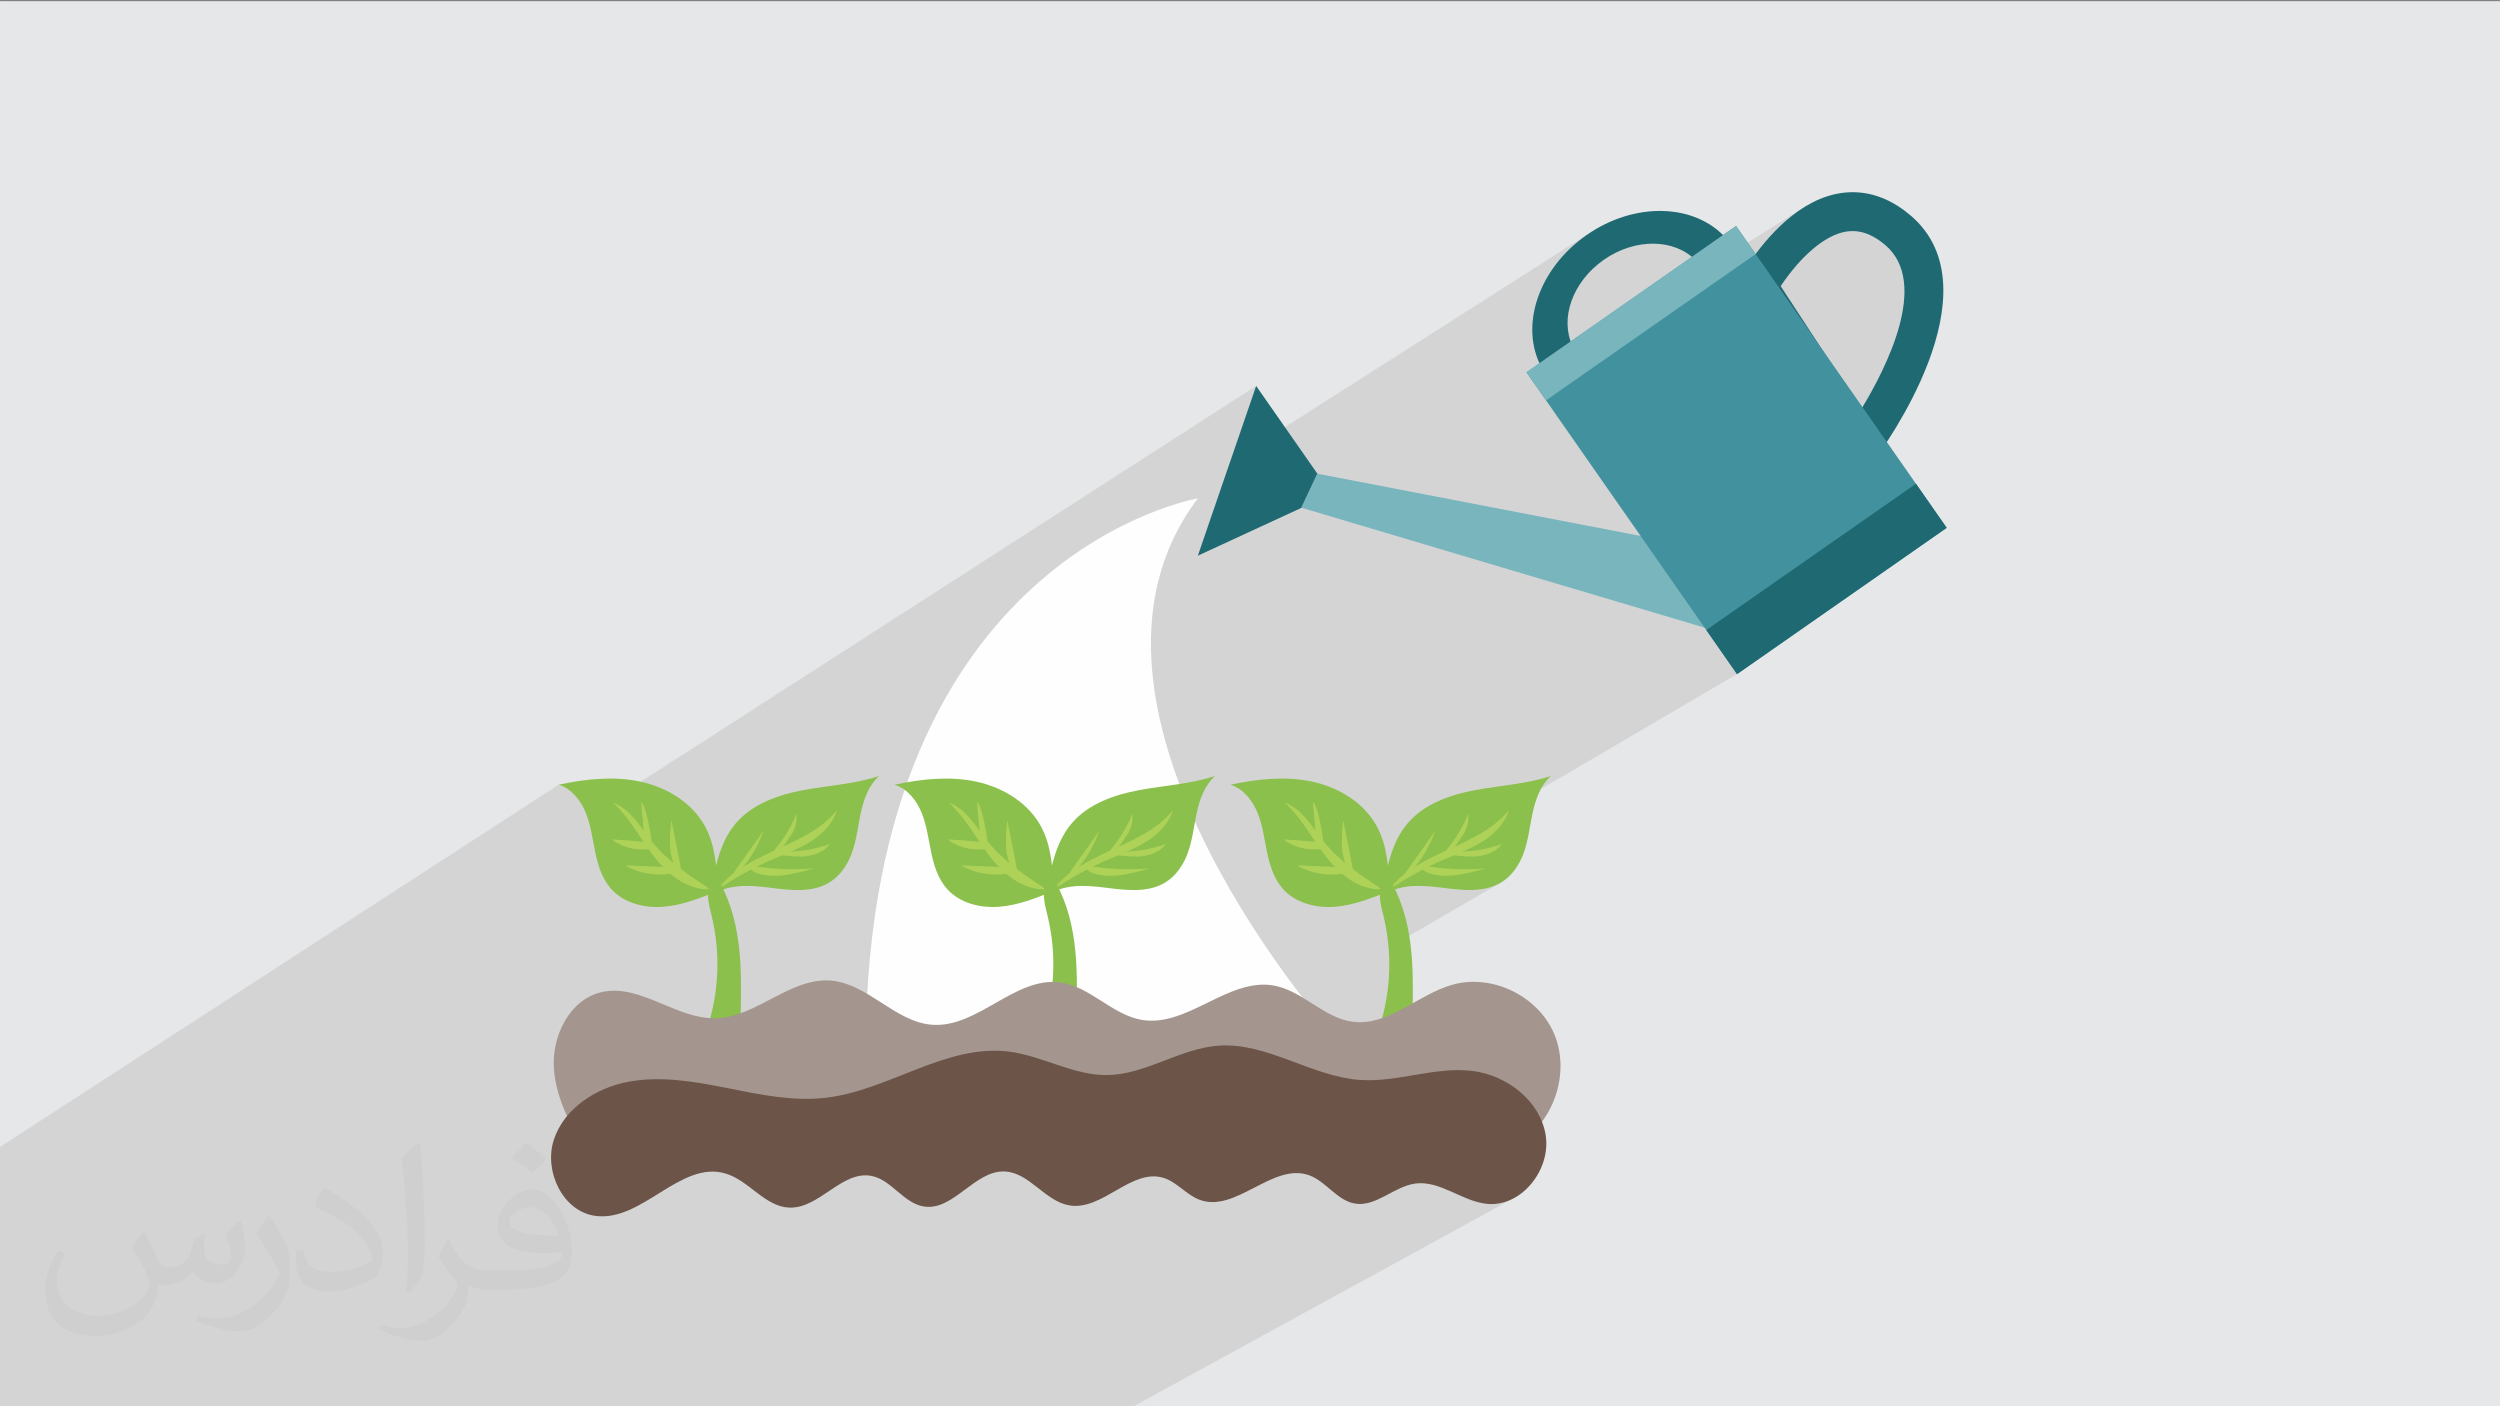 <?xml version="1.0" encoding="UTF-8"?>
<!DOCTYPE svg PUBLIC "-//W3C//DTD SVG 1.1//EN" "http://www.w3.org/Graphics/SVG/1.1/DTD/svg11.dtd">
<!-- Creator: CorelDRAW -->
<svg xmlns="http://www.w3.org/2000/svg" xml:space="preserve" width="3.703in" height="2.083in" version="1.1" style="shape-rendering:geometricPrecision; text-rendering:geometricPrecision; image-rendering:optimizeQuality; fill-rule:evenodd; clip-rule:evenodd"
viewBox="0 0 3703.33 2083.33"
 xmlns:xlink="http://www.w3.org/1999/xlink"
 xmlns:xodm="http://www.corel.com/coreldraw/odm/2003">
 <rect x="0" y="0" width="3703.33" height="2083.33" fill="#808080" stroke="none"/>
 <defs>
  <style type="text/css">
   <![CDATA[
    .fil0 {fill:#E6E7E8}
    .fil3 {fill:#FEFEFE;fill-rule:nonzero}
    .fil8 {fill:#AED258;fill-rule:nonzero}
    .fil9 {fill:#A4968F;fill-rule:nonzero}
    .fil10 {fill:#6C5548;fill-rule:nonzero}
    .fil7 {fill:#8AC04B;fill-rule:nonzero}
    .fil4 {fill:#1F6973;fill-rule:nonzero}
    .fil6 {fill:#41929E;fill-rule:nonzero}
    .fil5 {fill:#79B5BD;fill-rule:nonzero}
    .fil2 {fill:#373435;fill-opacity:0.031}
    .fil1 {fill:#373435;fill-opacity:0.102}
   ]]>
  </style>
 </defs>
 <g id="Layer_x0020_1">
  <polygon class="fil0" points="-4.67,1.74 3704.66,1.74 3704.66,2084.93 -4.67,2084.93 "/>
  <polygon class="fil1" points="-4.67,1956.28 -4.67,1955.17 -4.67,1952.54 -4.67,1943.67 -4.67,1911.69 -4.67,1906.27 -4.67,1893.28 -4.67,1893.05 -4.67,1848.7 -4.67,1848.52 -4.67,1838.95 -4.67,1828.36 -4.67,1771.49 -4.67,1765.59 -4.67,1702.13 827.46,1162.47 834.34,1165.22 840.71,1168.9 846.56,1173.41 851.87,1178.63 856.64,1184.43 860.86,1190.69 864.52,1197.31 867.61,1204.17 868.96,1207.65 869.53,1209.24 1860.74,571.74 1821.99,684.6 2356.76,343.86 2350.22,348.24 2343.84,352.87 2337.71,357.68 2331.83,362.66 2326.19,367.8 2320.8,373.1 2315.67,378.54 2310.8,384.12 2306.18,389.81 2301.82,395.63 2297.73,401.54 2293.91,407.55 2290.35,413.65 2287.07,419.81 2284.07,426.05 2281.34,432.34 2278.9,438.67 2276.74,445.04 2275.85,448.08 2379.96,382.1 2384.18,379.48 2388.44,377.04 2392.74,374.78 2397.07,372.68 2401.44,370.76 2405.83,369.02 2410.24,367.45 2414.65,366.05 2419.08,364.82 2423.51,363.77 2427.93,362.89 2432.34,362.17 2436.74,361.63 2441.11,361.26 2445.45,361.06 2449.76,361.02 2454.02,361.16 2458.24,361.46 2462.41,361.94 2466.52,362.57 2470.57,363.38 2474.55,364.35 2478.45,365.5 2482.27,366.8 2486,368.27 2489.65,369.91 2493.19,371.7 2496.62,373.67 2499.95,375.8 2503.07,378.03 2571.75,334.83 2552.47,348.29 2504,378.76 2506.24,380.54 2343.48,494.13 2326.69,505.84 2279.37,535.55 2280.46,538.1 2261.18,551.56 2267.57,560.72 2669.42,308.91 2664.13,312.48 2659.18,316.04 2654.35,319.75 2649.64,323.57 2645.05,327.49 2640.59,331.49 2636.26,335.56 2632.06,339.68 2628,343.84 2624.07,348.01 2620.29,352.19 2616.65,356.34 2613.16,360.46 2609.81,364.54 2606.62,368.55 2603.58,372.48 2600.7,376.3 2279.14,577.3 2299.8,606.91 2703.69,355.58 2710.08,351.9 2716.36,348.81 2722.55,346.33 2728.65,344.45 2734.68,343.17 2740.64,342.48 2746.55,342.4 2752.42,342.92 2758.25,344.04 2764.06,345.77 2769.87,348.09 2775.67,351.02 2781.47,354.56 2787.3,358.7 2793.16,363.44 2798.79,368.78 2803.72,374.49 2807.98,380.54 2811.59,386.93 2814.58,393.61 2816.98,400.57 2818.81,407.79 2820.09,415.24 2820.87,422.89 2821.16,430.74 2820.99,438.74 2820.39,446.88 2819.39,455.14 2818,463.49 2816.26,471.91 2814.2,480.38 2811.84,488.87 2809.21,497.35 2806.34,505.82 2803.25,514.24 2799.96,522.59 2796.52,530.84 2792.94,538.98 2789.24,546.98 2785.47,554.81 2781.64,562.46 2777.78,569.9 2773.92,577.1 2770.08,584.06 2766.3,590.72 2762.59,597.09 2758.99,603.14 2319.44,868.74 2525.24,930 2573.15,998.67 1986.68,1342.31 1990.27,1341.77 1994.5,1341.02 1998.72,1340.16 2002.92,1339.2 2007.09,1338.16 2011.25,1337.02 2015.39,1335.81 2019.52,1334.52 2023.63,1333.17 2027.73,1331.77 2031.81,1330.31 2035.88,1328.81 2039.93,1327.27 2043.98,1325.7 2043.99,1326.57 2044.2,1330.65 2044.21,1330.78 2066.72,1317.62 2070.7,1316.34 2074.75,1315.27 2078.88,1314.39 2083.07,1313.69 2087.32,1313.16 2091.61,1312.78 2095.94,1312.55 2100.3,1312.45 2104.68,1312.47 2109.07,1312.6 2113.46,1312.83 2117.85,1313.14 2122.23,1313.53 2126.58,1313.97 2130.91,1314.46 2135.19,1315 2140.87,1315.72 2146.61,1316.42 2152.38,1317.07 2158.18,1317.64 2163.98,1318.09 2169.78,1318.41 2175.55,1318.55 2181.29,1318.48 2186.98,1318.19 2192.6,1317.63 2198.14,1316.78 2203.59,1315.61 2208.93,1314.07 2214.15,1312.17 2219.23,1309.84 2224.15,1307.07 2056.95,1403.89 2057.07,1405.36 2057.39,1410.07 2057.64,1414.79 2057.81,1419.51 2057.91,1424.24 2057.94,1428.96 2057.9,1433.69 2057.78,1438.41 2057.59,1443.13 2057.33,1447.85 2056.99,1452.56 2056.58,1457.26 2056.1,1461.96 2055.55,1466.65 2054.92,1471.34 2054.22,1476.01 2053.45,1480.67 2052.61,1485.31 2051.69,1489.95 2050.7,1494.57 2049.65,1499.17 2048.51,1503.76 2047.31,1508.32 1570.18,1781.46 1571.52,1782.09 1577.91,1784.35 1584.57,1785.85 1589.15,1786.37 1593.69,1786.51 1598.2,1786.28 1602.68,1785.72 1607.13,1784.85 1611.55,1783.71 1615.94,1782.31 1620.31,1780.68 1624.66,1778.86 1628.99,1776.86 1633.31,1774.72 1637.61,1772.47 1641.89,1770.13 1643.11,1769.44 1654.69,1762.84 1658.94,1760.41 1663.2,1758.04 1667.45,1755.73 1671.7,1753.53 1675.96,1751.46 1680.22,1749.55 1684.49,1747.81 1688.77,1746.3 1693.06,1745.02 1697.37,1744 1701.69,1743.28 1706.03,1742.88 1710.39,1742.83 1714.77,1743.15 1719.18,1743.87 1723.61,1745.03 1727.29,1746.33 1730.85,1747.91 1734.29,1749.7 1737.64,1751.7 1740.92,1753.84 1744.14,1756.11 1747.32,1758.46 1750.48,1760.87 1753.64,1763.28 1756.81,1765.67 1760.01,1768 1763.26,1770.24 1766.57,1772.35 1769.98,1774.28 1773.48,1776.02 1777.1,1777.52 1782.13,1779.11 1787.18,1780.17 1792.22,1780.74 1797.28,1780.85 1802.33,1780.54 1807.39,1779.85 1812.46,1778.81 1817.53,1777.46 1822.6,1775.82 1827.67,1773.94 1832.75,1771.85 1837.83,1769.59 1842.91,1767.18 1847.98,1764.67 1853.07,1762.08 1858.15,1759.46 1863.23,1756.84 1868.31,1754.25 1873.4,1751.73 1878.48,1749.32 1883.56,1747.04 1888.64,1744.94 1893.72,1743.05 1898.79,1741.4 1903.87,1740.02 1908.94,1738.96 1914,1738.26 1919.07,1737.93 1924.13,1738.02 1929.19,1738.56 1934.24,1739.59 1939.28,1741.15 1943.9,1743.07 1948.33,1745.37 1952.61,1748 1956.76,1750.89 1960.8,1753.97 1964.78,1757.19 1968.71,1760.48 1972.63,1763.79 1976.56,1767.04 1980.54,1770.17 1984.59,1773.12 1988.74,1775.83 1993.01,1778.24 1997.44,1780.28 2002.06,1781.89 2006.89,1783.01 2012.73,1783.62 2018.46,1783.47 2024.11,1782.67 2029.69,1781.28 2035.21,1779.42 2040.69,1777.17 2046.13,1774.63 2051.57,1771.87 2057.01,1769.01 2062.46,1766.12 2067.95,1763.3 2073.49,1760.64 2079.08,1758.23 2084.76,1756.17 2090.52,1754.53 2096.39,1753.43 2103.24,1752.9 2110,1753.13 2116.68,1754.02 2123.3,1755.47 2129.86,1757.41 2136.39,1759.73 2142.89,1762.34 2149.38,1765.15 2155.87,1768.06 2162.37,1770.98 2168.91,1773.81 2175.48,1776.47 2182.11,1778.86 2188.81,1780.89 2195.59,1782.45 2202.47,1783.47 2212.01,1783.75 2221.31,1782.69 2230.31,1780.38 2238.94,1776.92 1676.34,2084.93 1652.73,2084.93 1498.27,2084.93 1463.47,2084.93 1326.41,2084.93 1232.68,2084.93 1126.19,2084.93 1090.07,2084.93 1090.03,2084.93 1061.33,2084.93 1040.07,2084.93 884.66,2084.93 880.87,2084.93 876.97,2084.93 868.35,2084.93 855.28,2084.93 812.22,2084.93 802.85,2084.93 753.88,2084.93 747.11,2084.93 745.73,2084.93 719.3,2084.93 712.42,2084.93 706.56,2084.93 689.22,2084.93 684.43,2084.93 681.1,2084.93 666.23,2084.93 619.2,2084.93 608.48,2084.93 600.37,2084.93 575.07,2084.93 495.87,2084.93 493.06,2084.93 446.2,2084.93 445.46,2084.93 409.28,2084.93 395.48,2084.93 306.73,2084.93 297.2,2084.93 295.71,2084.93 273.26,2084.93 170.61,2084.93 134.98,2084.93 111.92,2084.93 9.5,2084.93 8.54,2084.93 -4.67,2084.93 -4.67,2071.72 -4.67,2040.9 -4.67,2028.35 -4.67,2023.47 -4.67,2019.59 -4.67,2010.12 -4.67,2004.82 -4.67,2002.1 -4.67,1994.7 -4.67,1991.39 -4.67,1986.51 -4.67,1985.7 -4.67,1984.79 -4.67,1984.58 -4.67,1973.38 -4.67,1972.23 -4.67,1969.48 -4.67,1968.48 -4.67,1966.12 -4.67,1963.34 -4.67,1958.95 "/>
  <path class="fil2" d="M214.02 1826.24c7,11 12,21 16,32 3,7 5,19 21,19 4,0 11,-2 17,-5 7,-3 12,-9 14,-16l6 -21 15 -8 1 1c-2,8 -2,15 -2,21 0,18 15,24 27,24 7,0 13,-3 13,-10 0,-8 -4,-23 -8,-35 7,-7 14,-14 22,-20l1 1c4,15 6,30 6,40 0,10 -4,20 -8,27 -7,14 -20,25 -36,25 -12,0 -25,-6 -34,-17l-1 0c-9,11 -22,20 -43,20l-7 0c-1,14 -4,24 -9,33 -13,25 -50,42 -85.01,42 -49,0 -73.01,-28 -73.01,-66 0,-23 8,-45 19,-60l10 4c-7,14 -12,27 -12,40 0,35 29,52 62,52 31,0 68.01,-20 75.01,-42 -2,-25 -12,-36 -26,-59 4,-7 10,-15 17,-23l1 0 0 0 1 1 0 0 0 0 0 0 0.02 -0.01zm565.05 -133.01c10,6 20,14 30,23 -6,8 -12,15 -21,21 -10,-8 -20,-15 -30,-22 7,-8 14,-15 20,-22l1 0 0 -0zm5 96.01c-17,0 -30,11 -30,19 0,17 33,23 73.01,22 -5,-20 -22,-42 -43,-42l0 0 0 1 0 0 0 0 0 0 0 0zm-37 93.01c22,0 41,-1 55,-4 16,-4 30,-12 30,-18 0,-2 0,-3 -1,-5 -9,1 -19,1 -29,1 -29,0 -52,-7 -61,-23 -2,-4 -4,-10 -4,-15 0,-16 7,-32 19,-42 10,-9 21,-14 32,-14 20,0 37,17 48,42 6,14 11,30 11,51 0,14 -4,25 -12,34 -16,16 -45,21 -90.01,21l-20 0 0 0 -5 0c-11,0 -19,-2 -25,-7l-1 0c0,3 0,5 0,7 0,10 -3,23 -10,33 -20,30 -42,43 -60,43 -19,0 -42,-7 -63,-17l4 -7c7,3 16,5 29,5 34,0 78.01,-33 84.01,-64 -1,-2 -4,-6 -7,-10 -10,-12 -16,-22 -22,-32 5,-10 10,-18 14,-25l2 0c14,29 27,46 57,46l4 0 0 0 21 0 0 0 0 0 0 0 0 0 0 0 -0 -0zm-146.01 31c2,-14 3,-29 3,-43l0 -21c0,-39 -5,-96.01 -9,-133.01 7,-8 17,-17 25,-23l2 1c5,47 7,101.01 7,151.01 0,13 -1,26 -2,35 -1,12 -7,21 -22,35l-3 -2 0 0 -1 0 0 0 0 0 0 0 -0 0zm-151.02 -62.01c1,19 10,33 41,33 20,0 36,-5 55,-14 3,-1 5,-3 5,-5 0,-12 -9,-27 -24,-41 -14,-13 -34,-25 -52,-32 -6,-3 -8,-5 -8,-8 0,-5 7,-17 13,-24l2 0c20,11 43,27 60,44 16,16 25,33 25,51 0,13 -4,26 -11,38 -22,11 -47,20 -70.01,20 -29,0 -48,-14 -48,-45 0,-3 0,-9 1,-16l10 0 0 0 1 -1 0 0 0 0 0 0 0 0zm-52 -52l18 29c7,11 13,22 13,41l0 24c0,19 -12,40 -32,60 -16,14 -29,19 -42,19 -19,0 -40,-6 -65,-16l3 -7c8,2 17,4 28,4 36,0 72.01,-26 89.01,-58 2,-4 3,-7 3,-9 0,-4 -2,-8 -4,-11 -9,-17 -19,-33 -30,-47 6,-9 12,-18 18,-27l2 0 0 0 -1 -2 0 -0z"/>
  <g id="_2422764057456">
   <path class="fil3" d="M1774.41 738.37c0,0 -484.53,81.24 -492.09,803.5l699.53 0c0,0 -444.28,-490.69 -207.44,-803.5z"/>
   <polygon class="fil4" points="1860.76,571.74 1774.41,823.2 1961.3,736.9 1954.64,706.26 "/>
   <path class="fil4" d="M2329.54 512.69c-19.27,-40.44 -0.37,-95.24 46.27,-127.8 46.63,-32.54 104.58,-31.37 135.89,0.69l45.79 -31.95c-45.69,-52.22 -135.48,-55.5 -207.26,-5.39 -71.8,50.1 -99.71,135.52 -66.47,196.4l45.79 -31.95z"/>
   <polygon class="fil5" points="2484.7,804.46 1951.17,701.7 1927.5,752.06 2559.86,940.31 "/>
   <path class="fil4" d="M2637.84 423.89l119.22 182.45c37.56,-61.59 101.13,-187.06 36.11,-242.9 -31.35,-26.91 -60.95,-28 -95.98,-3.58 -26.69,18.65 -48.02,47.02 -59.35,64.03zm117.6 285.61l-185.49 -283.91 8.34 -15.22c1.4,-2.5 34.49,-62.07 85.85,-97.9 56.33,-39.3 115.5,-36.78 166.64,7.14 129.59,111.24 -43.2,346.72 -50.62,356.69l-24.72 33.2z"/>
   <polygon class="fil6" points="2883.76,781.91 2573.16,998.67 2261.19,551.56 2571.76,334.83 "/>
   <polygon class="fil5" points="2600.76,376.37 2571.76,334.83 2261.19,551.56 2290.18,593.11 "/>
   <polygon class="fil4" points="2527.63,933.37 2573.16,998.67 2883.76,781.91 2838.2,716.63 "/>
   <path class="fil7" d="M1261.59 1264.38c-6.36,17.09 -17.16,33.07 -32.69,42.69 -25.85,16.02 -58.81,11.79 -88.97,7.93 -30.16,-3.86 -63.96,-5.87 -87.69,13.15 5.83,-38.46 12.61,-79.15 37.9,-108.7 24.69,-28.85 63,-42.11 100.34,-49.05 37.31,-6.92 75.8,-8.86 111.82,-20.87 -15.37,13.8 -22.79,34.32 -27.17,54.5 -4.37,20.18 -6.36,40.99 -13.56,60.35z"/>
   <path class="fil8" d="M1143.25 1273.58c-28.48,12.31 -55.75,27.42 -81.28,45.1 42.71,-58.14 133.06,-62.37 178.06,-118.72 -6.1,20.09 -21.96,35.93 -39.76,47.06 -17.83,11.11 -37.75,18.22 -57.02,26.56z"/>
   <path class="fil8" d="M1131.28 1230.25c-16.83,23.69 -33.7,47.39 -50.53,71.08 24.83,-16.06 39.97,-43.48 50.53,-71.08z"/>
   <path class="fil8" d="M1179.53 1205.98c-8.88,22.07 -21.92,42.45 -38.2,59.8 7.03,-5.11 7.39,1.25 13.6,-4.81 2.7,-2.65 11.93,-17.05 14.24,-20.07 7.56,-9.92 12.39,-22.59 10.36,-34.93z"/>
   <path class="fil8" d="M1154.93 1260.97c-1.2,-0.08 -2.54,0.44 -3.1,1.51 -1.19,2.16 2.11,3.92 4.57,4.25 13,1.64 26.19,3.28 39.17,1.53 13,-1.77 26,-7.33 34,-17.72 -27.79,8.78 -48.05,12.18 -74.64,10.43z"/>
   <path class="fil8" d="M1205.51 1286.37c-31.74,2.87 -63.87,1.34 -95.18,-4.5 -0.28,6.38 6.64,10.5 12.78,12.29 26.87,7.87 55.51,0.02 82.4,-7.79z"/>
   <path class="fil7" d="M1044.88 1225.22c-18.95,-35.87 -57,-58.92 -96.69,-67.35 -39.69,-8.43 -81.04,-3.81 -120.73,4.6 19.04,5.97 32.69,23.22 40.17,41.69 7.5,18.48 9.96,38.54 14.02,58.07 4.03,19.51 10.11,39.39 23.33,54.35 18.71,21.17 49.07,28.89 77.22,26.73 28.18,-2.13 54.89,-12.85 81.08,-23.43 -1.46,-32.41 -3.23,-66 -18.39,-94.67z"/>
   <path class="fil8" d="M965.74 1246.87c-17.33,-21.54 -31.67,-48.64 -57.8,-57.67 24.94,22.33 40.36,53.14 60.77,79.71 20.44,26.53 49.98,50.42 83.41,48.48 -31.22,-20.48 -62.97,-41.44 -86.39,-70.52z"/>
   <path class="fil8" d="M994.49 1215.07c-1.55,14.59 -3.08,29.31 -1.46,43.91 1.61,14.59 6.64,29.21 16.71,39.91 -0.52,-10.09 -2.48,-20.01 -4.47,-29.88 -3.6,-17.98 -7.17,-35.96 -10.78,-53.94z"/>
   <path class="fil8" d="M955.24 1250.58c1.81,3.81 8.28,1.7 9.53,-2.33 1.25,-4.01 -7.89,-55.67 -15.14,-60.3 1.88,20.87 3.73,41.74 5.61,62.63z"/>
   <path class="fil8" d="M960.22 1257.98c2.18,-0.26 4.66,-0.84 5.71,-2.74 1.23,-2.17 -0.08,-5.05 -2.17,-6.4 -2.09,-1.34 -4.68,-1.57 -7.16,-1.75 -16.89,-1.23 -33.76,-2.46 -50.64,-3.69 15.28,11.64 35.2,17.01 54.26,14.57z"/>
   <path class="fil8" d="M925.9 1281.97c22.87,13.26 51.05,17.07 76.62,10.37 -0.78,-2.41 -1.57,-4.85 -2.37,-7.28 -24.75,-1.02 -49.5,-2.05 -74.25,-3.09z"/>
   <path class="fil7" d="M1080.78 1539.01c13.54,-4.61 16.15,-22.33 16.4,-36.67 0.65,-35.38 1.3,-70.93 -3.34,-106 -4.61,-35.07 -14.76,-69.96 -34.15,-99.58 -8.08,7.35 -11.18,18.91 -10.95,29.81 0.22,10.91 3.34,21.52 5.84,32.15 12.96,54.52 10.35,112.62 -7.41,165.75 9.23,8.99 21.41,18.71 33.61,14.55z"/>
   <path class="fil7" d="M1759.22 1264.38c-6.38,17.09 -17.18,33.07 -32.7,42.69 -25.83,16.02 -58.81,11.79 -88.97,7.93 -30.16,-3.86 -63.94,-5.87 -87.68,13.15 5.82,-38.46 12.61,-79.15 37.92,-108.7 24.67,-28.85 62.99,-42.11 100.31,-49.05 37.31,-6.92 75.8,-8.86 111.82,-20.87 -15.35,13.8 -22.76,34.32 -27.14,54.5 -4.38,20.18 -6.38,40.99 -13.56,60.35z"/>
   <path class="fil8" d="M1640.89 1273.58c-28.5,12.31 -55.78,27.42 -81.3,45.1 42.7,-58.14 133.06,-62.37 178.07,-118.72 -6.12,20.09 -21.97,35.93 -39.78,47.06 -17.81,11.11 -37.75,18.22 -57,26.56z"/>
   <path class="fil8" d="M1628.9 1230.25c-16.84,23.69 -33.67,47.39 -50.51,71.08 24.81,-16.06 39.94,-43.48 50.51,-71.08z"/>
   <path class="fil8" d="M1677.17 1205.98c-8.91,22.07 -21.93,42.45 -38.22,59.8 7.05,-5.11 7.42,1.25 13.6,-4.81 2.69,-2.65 11.94,-17.05 14.23,-20.07 7.58,-9.92 12.39,-22.59 10.39,-34.93z"/>
   <path class="fil8" d="M1652.55 1260.97c-1.19,-0.08 -2.54,0.44 -3.11,1.51 -1.19,2.16 2.11,3.92 4.57,4.25 13.02,1.64 26.2,3.28 39.2,1.53 12.98,-1.77 25.98,-7.33 34,-17.72 -27.79,8.78 -48.05,12.18 -74.66,10.43z"/>
   <path class="fil8" d="M1703.13 1286.37c-31.74,2.87 -63.86,1.34 -95.19,-4.5 -0.28,6.38 6.64,10.5 12.78,12.29 26.87,7.87 55.54,0.02 82.41,-7.79z"/>
   <path class="fil7" d="M1542.52 1225.22c-18.98,-35.87 -57.02,-58.92 -96.71,-67.35 -39.69,-8.43 -81.04,-3.81 -120.71,4.6 19.01,5.97 32.67,23.22 40.16,41.69 7.5,18.48 9.94,38.54 14,58.07 4.05,19.51 10.13,39.39 23.33,54.35 18.71,21.17 49.06,28.89 77.24,26.73 28.18,-2.13 54.87,-12.85 81.06,-23.43 -1.46,-32.41 -3.23,-66 -18.36,-94.67z"/>
   <path class="fil8" d="M1463.37 1246.87c-17.35,-21.54 -31.69,-48.64 -57.81,-57.67 24.94,22.33 40.37,53.14 60.79,79.71 20.42,26.53 49.95,50.42 83.39,48.48 -31.22,-20.48 -62.95,-41.44 -86.36,-70.52z"/>
   <path class="fil8" d="M1492.11 1215.07c-1.53,14.59 -3.06,29.31 -1.46,43.91 1.61,14.59 6.63,29.21 16.71,39.91 -0.5,-10.09 -2.48,-20.01 -4.46,-29.88 -3.58,-17.98 -7.18,-35.96 -10.78,-53.94z"/>
   <path class="fil8" d="M1452.87 1250.58c1.79,3.81 8.26,1.7 9.51,-2.33 1.24,-4.01 -7.87,-55.67 -15.14,-60.3 1.87,20.87 3.75,41.74 5.63,62.63z"/>
   <path class="fil8" d="M1457.86 1257.98c2.17,-0.26 4.63,-0.84 5.71,-2.74 1.2,-2.17 -0.11,-5.05 -2.2,-6.4 -2.07,-1.34 -4.66,-1.57 -7.14,-1.75 -16.88,-1.23 -33.78,-2.46 -50.66,-3.69 15.28,11.64 35.22,17.01 54.29,14.57z"/>
   <path class="fil8" d="M1423.54 1281.97c22.87,13.26 51.03,17.07 76.6,10.37 -0.78,-2.41 -1.58,-4.85 -2.37,-7.28 -24.75,-1.02 -49.48,-2.05 -74.23,-3.09z"/>
   <path class="fil7" d="M1578.39 1539.01c13.56,-4.61 16.15,-22.33 16.4,-36.67 0.67,-35.38 1.3,-70.93 -3.32,-106 -4.63,-35.07 -14.76,-69.96 -34.15,-99.58 -8.09,7.35 -11.19,18.91 -10.97,29.81 0.23,10.91 3.33,21.52 5.86,32.15 12.94,54.52 10.33,112.62 -7.44,165.75 9.25,8.99 21.41,18.71 33.61,14.55z"/>
   <path class="fil7" d="M2256.84 1264.38c-6.36,17.09 -17.16,33.07 -32.68,42.69 -25.85,16.02 -58.81,11.79 -88.97,7.93 -30.19,-3.86 -63.95,-5.87 -87.69,13.15 5.83,-38.46 12.61,-79.15 37.9,-108.7 24.69,-28.85 63,-42.11 100.31,-49.05 37.34,-6.92 75.8,-8.86 111.82,-20.87 -15.35,13.8 -22.76,34.32 -27.14,54.5 -4.37,20.18 -6.36,40.99 -13.56,60.35z"/>
   <path class="fil8" d="M2138.51 1273.58c-28.5,12.31 -55.75,27.42 -81.28,45.1 42.69,-58.14 133.06,-62.37 178.06,-118.72 -6.1,20.09 -21.97,35.93 -39.78,47.06 -17.8,11.11 -37.75,18.22 -57,26.56z"/>
   <path class="fil8" d="M2126.54 1230.25c-16.83,23.69 -33.7,47.39 -50.53,71.08 24.81,-16.06 39.96,-43.48 50.53,-71.08z"/>
   <path class="fil8" d="M2174.79 1205.98c-8.9,22.07 -21.92,42.45 -38.22,59.8 7.05,-5.11 7.41,1.25 13.62,-4.81 2.7,-2.65 11.93,-17.05 14.23,-20.07 7.57,-9.92 12.4,-22.59 10.37,-34.93z"/>
   <path class="fil8" d="M2150.19 1260.97c-1.2,-0.08 -2.57,0.44 -3.12,1.51 -1.17,2.16 2.13,3.92 4.59,4.25 13,1.64 26.19,3.28 39.17,1.53 13,-1.77 26,-7.33 34.02,-17.72 -27.81,8.78 -48.07,12.18 -74.66,10.43z"/>
   <path class="fil8" d="M2200.77 1286.37c-31.74,2.87 -63.88,1.34 -95.2,-4.5 -0.28,6.38 6.66,10.5 12.78,12.29 26.86,7.87 55.53,0.02 82.42,-7.79z"/>
   <path class="fil7" d="M2040.13 1225.22c-18.95,-35.87 -57,-58.92 -96.69,-67.35 -39.69,-8.43 -81.04,-3.81 -120.73,4.6 19.04,5.97 32.69,23.22 40.17,41.69 7.5,18.48 9.96,38.54 13.99,58.07 4.05,19.51 10.13,39.39 23.33,54.35 18.71,21.17 49.09,28.89 77.24,26.73 28.18,-2.13 54.89,-12.85 81.06,-23.43 -1.44,-32.41 -3.21,-66 -18.37,-94.67z"/>
   <path class="fil8" d="M1960.99 1246.87c-17.33,-21.54 -31.67,-48.64 -57.82,-57.67 24.96,22.33 40.38,53.14 60.8,79.71 20.41,26.53 49.98,50.42 83.41,48.48 -31.22,-20.48 -62.98,-41.44 -86.39,-70.52z"/>
   <path class="fil8" d="M1989.75 1215.07c-1.55,14.59 -3.08,29.31 -1.46,43.91 1.62,14.59 6.64,29.21 16.69,39.91 -0.5,-10.09 -2.46,-20.01 -4.44,-29.88 -3.6,-17.98 -7.2,-35.96 -10.78,-53.94z"/>
   <path class="fil8" d="M1950.49 1250.58c1.81,3.81 8.28,1.7 9.53,-2.33 1.25,-4.01 -7.89,-55.67 -15.14,-60.3 1.88,20.87 3.76,41.74 5.61,62.63z"/>
   <path class="fil8" d="M1955.47 1257.98c2.18,-0.26 4.66,-0.84 5.74,-2.74 1.19,-2.17 -0.13,-5.05 -2.22,-6.4 -2.06,-1.34 -4.65,-1.57 -7.13,-1.75 -16.89,-1.23 -33.76,-2.46 -50.64,-3.69 15.28,11.64 35.2,17.01 54.26,14.57z"/>
   <path class="fil8" d="M1921.15 1281.97c22.87,13.26 51.05,17.07 76.62,10.37 -0.8,-2.41 -1.57,-4.85 -2.37,-7.28 -24.75,-1.02 -49.5,-2.05 -74.25,-3.09z"/>
   <path class="fil7" d="M2076.01 1539.01c13.56,-4.61 16.17,-22.33 16.43,-36.67 0.65,-35.38 1.3,-70.93 -3.34,-106 -4.63,-35.07 -14.76,-69.96 -34.15,-99.58 -8.08,7.35 -11.19,18.91 -10.95,29.81 0.21,10.91 3.34,21.52 5.84,32.15 12.94,54.52 10.35,112.62 -7.41,165.75 9.23,8.99 21.41,18.71 33.59,14.55z"/>
   <path class="fil9" d="M1570.63 1455.41c44.39,6.02 77.01,48.3 121.2,55.56 67.52,11.06 127.67,-62.93 195.04,-50.96 42.52,7.56 73.99,47.96 116.8,53.65 52.78,7.01 96.35,-40.18 147.55,-54.8 58.28,-16.65 126.18,15.93 150.48,71.44 24.28,55.54 2.61,126.94 -47.99,160.31 -458.4,-43.18 -921.7,-34.11 -1378.07,27 -25.44,-41.63 -51.59,-85.33 -55.19,-133.99 -3.58,-48.66 23.32,-103.33 70.95,-113.94 57.11,-12.72 110.25,40.25 168.74,38.81 60.72,-1.49 110.59,-61.01 171.13,-55.78 54.8,4.77 94.71,61.38 149.57,65.39 67.65,4.96 122.56,-71.79 189.78,-62.7z"/>
   <path class="fil10" d="M1223.43 1626.24c-48.74,5.74 -97.77,-4.7 -145.91,-14.29 -48.16,-9.57 -97.75,-18.39 -146.04,-9.53 -48.29,8.86 -95.61,39.15 -111.05,85.76 -15.41,46.61 13.15,106.8 61.83,113.14 68.81,8.97 125.75,-82.53 192.32,-62.89 34.8,10.24 58.44,49.28 94.71,50.57 44.56,1.57 78.08,-55.63 121.81,-46.91 29.62,5.89 47.39,40.36 77.18,45.2 44.15,7.2 75.31,-53.68 120,-51.82 36.76,1.53 59.98,44.61 96.3,50.36 49.02,7.78 91.61,-55.52 139.04,-40.82 20.01,6.21 33.83,25.2 53.48,32.5 53.7,19.83 108.37,-55.86 162.19,-36.37 25.18,9.1 41.22,37.32 67.61,41.87 31.43,5.41 57.89,-25.26 89.49,-29.58 36.82,-5.02 69.13,26.24 106.09,30.04 51.39,5.24 95.48,-50.96 87.18,-101.98 -8.3,-50.98 -57.52,-88.84 -108.8,-94.98 -55.32,-6.66 -110.49,17.18 -166.07,13.37 -72.18,-4.96 -137.39,-55.91 -209.57,-50.81 -57.29,4.01 -108.38,43.17 -165.79,43.57 -49.78,0.37 -95.29,-28.48 -144.68,-34.74 -93.33,-11.79 -177.86,57.41 -271.31,68.34z"/>
  </g>
 </g>
</svg>
